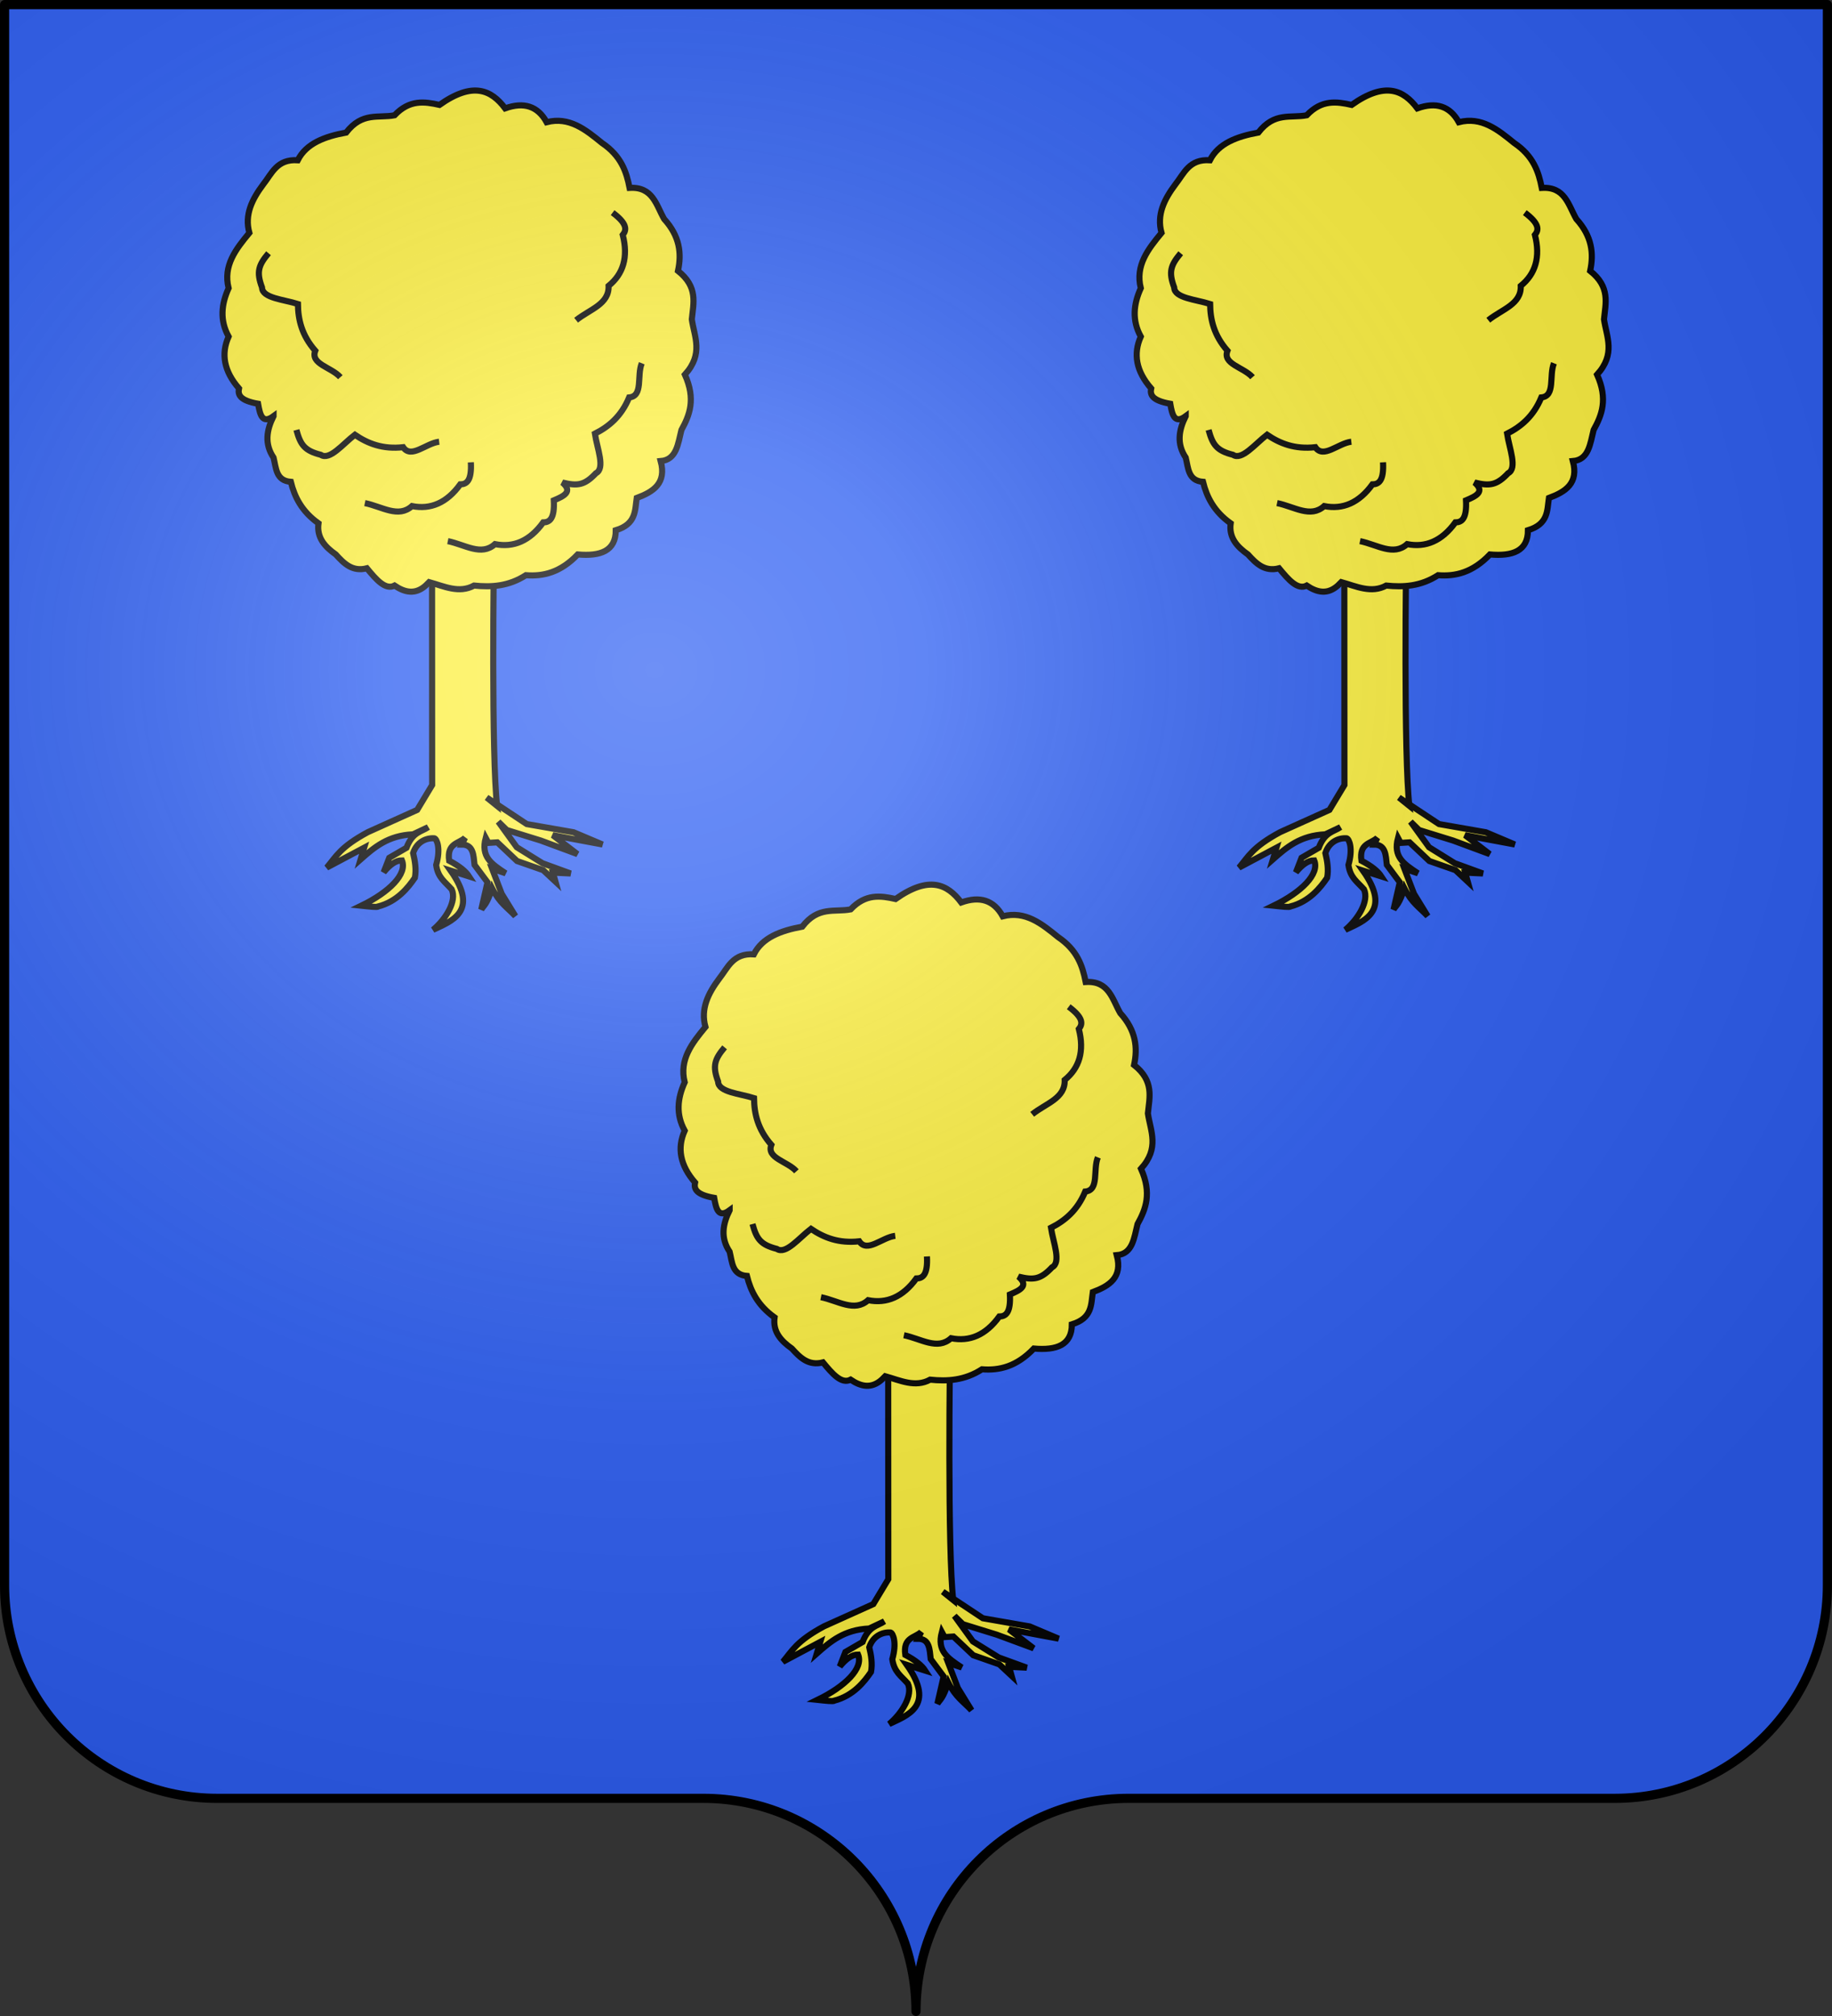 <svg xmlns="http://www.w3.org/2000/svg" xmlns:xlink="http://www.w3.org/1999/xlink" width="600.003" height="660" version="1.0"><rect width="100%" height="100%" fill="#333333" stroke="none"/><desc>Flag of Canton of Valais (Wallis)</desc><defs><radialGradient xlink:href="#a" id="b" cx="285.186" cy="200.448" r="300" fx="285.186" fy="200.448" gradientTransform="matrix(1.551 0 0 1.35 -152.894 151.099)" gradientUnits="userSpaceOnUse"/><linearGradient id="a"><stop offset="0" style="stop-color:white;stop-opacity:.314"/><stop offset=".19" style="stop-color:white;stop-opacity:.251"/><stop offset=".6" style="stop-color:#6b6b6b;stop-opacity:.125"/><stop offset="1" style="stop-color:black;stop-opacity:.125"/></linearGradient></defs><g style="display:inline"><g style="fill:#2b5df2"><g style="fill:#2b5df2;stroke:none;display:inline"><path d="M375 860.862c0-38.504 31.203-69.753 69.65-69.753h159.2c38.447 0 69.65-31.25 69.65-69.754V203.862h-597v517.493c0 38.504 31.203 69.754 69.65 69.754h159.2c38.447 0 69.65 31.25 69.65 69.753" style="fill:#2b5df2;fill-opacity:1;fill-rule:nonzero;stroke:none;stroke-width:3;stroke-linecap:round;stroke-linejoin:round;stroke-miterlimit:4;stroke-dasharray:none;stroke-dashoffset:0;stroke-opacity:1;display:inline" transform="translate(-75 -202.362)"/></g></g></g><g style="display:inline"><g style="fill:#fcef3c;stroke:#000;stroke-width:2.985;stroke-opacity:1"><g style="fill:#fcef3c;stroke:#000;stroke-width:2.985;stroke-opacity:1"><g style="fill:#fcef3c;stroke:#000;stroke-width:2.985;stroke-opacity:1;display:inline"><g style="fill:#fcef3c;stroke:#000;stroke-width:2.985;stroke-opacity:1"><path d="m664.142 234.283-6.729 12.977 14.9 13.938 6.565 134.423-6.729 12.497-23.551 12.016c-13.18 7.934-14.985 12.767-19.226 18.264l17.784-10.574-1.442 5.768c6.36-6.176 12.753-12.323 24.993-13.458l7.21-3.845c-3.064 2.428-7.48 2.544-10.094 10.574l-8.17 5.287-2.404 7.21c2.884-3.894 5.768-6.149 8.652-6.249 3.068 6.498-5.471 15.82-18.745 23.07 3.82.22 8.014.514 8.17 0 9.272-2.85 14.324-10.05 17.304-14.9.55-4.004-.288-8.01-1.442-12.015 1.55-5.588 6.087-7.809 10.093-7.69 1.177.353 3.373 4.795 1.442 12.977 1.168 6.18 4.708 7.946 8.171 11.535 2.862 5.515-2.162 14.69-8.17 20.187 8.373-4.544 22.496-9.786 7.209-29.319l9.132 2.403c-1.74-2.403-4.915-4.806-10.094-7.21-1.62-8.538 4.17-8.432 7.21-11.534l-1.442 3.364c5.74-.292 5.97 4.924 6.729 9.613l6.729 8.17-2.403 13.458c1.45-2.46 2.561-2.549 4.806-10.574 4.005 7.013 8.01 9.068 12.016 12.978l-7.21-10.574-5.286-12.016 6.728 1.922c-7.312-4.33-12.557-7.47-10.574-16.822l1.442 2.403 4.326-.48 10.093 8.65 12.978 3.846 6.248 5.287-1.442-4.326h8.651l-13.938-4.325-12.977-7.21-9.613-12.016 4.326 3.845 16.822 4.326 18.264 5.768-12.496-8.652 24.512 3.365-14.419-5.288-23.07-2.883-20.187-12.016 5.287 3.845c-3.976-24.192-7.33-114.557-8.007-138.749 6.52-6.425 12.088-9.99 17.784-13.938l-10.094-11.536-9.132 8.652.48-15.38-10.573 12.977-8.171-16.342-4.326 18.745z" style="fill:#fcef3c;fill-opacity:1;fill-rule:evenodd;stroke:#000;stroke-width:2.985;stroke-linecap:butt;stroke-linejoin:miter;stroke-miterlimit:4;stroke-dasharray:none;stroke-opacity:1" transform="scale(.67)rotate(2.769 -7222.78 -4477.815)"/></g></g></g><g style="fill:#fcef3c;stroke:#000;stroke-width:2.414;stroke-opacity:1;display:inline"><path d="M226.467 355.293c-4.52 3.334-5.381-.653-6.116-4.893-7.12-1.248-8.104-3.519-7.556-6.045-5.967-6.837-7.158-13.673-4.102-20.51-3.528-6.38-2.906-12.76 0-19.14-2.253-8.955 2.89-15.445 8.203-21.877-1.99-7.143 1.065-13.277 5.47-19.142 3.434-4.313 5.388-10.106 13.672-9.57 3.352-6.675 10.67-9.383 19.142-10.939 6.38-8.246 12.76-5.611 19.141-6.836 5.925-6.267 11.85-5.428 17.775-4.102 13.17-9.317 20.492-5.965 25.978 1.367 7.38-2.636 12.894-.917 16.407 5.47 8.968-2.293 15.425 2.944 21.876 8.203 7.614 5.131 9.684 11.371 10.938 17.775 9.221-.562 10.509 6.81 13.673 12.305 6.222 6.836 6.947 13.673 5.469 20.509 8.035 6.38 6.094 12.76 5.469 19.142 1.015 7.016 4.72 13.649-2.735 21.876 4.355 9.697 1.898 15.988-1.367 21.876-1.375 5.46-1.893 11.78-8.204 12.305 2.365 8.811-2.937 12.146-9.484 14.591-.728 4.93-.16 10.292-8.29 12.755.01 8.214-6.053 10.354-15.04 9.57-6.836 7.16-13.672 8.742-20.509 8.204-6.836 4.413-13.672 4.804-20.509 4.102-5.924 3.229-11.85.277-17.774-1.368l-1.367 1.368c-4.102 3.658-8.204 2.76-12.306 0-3.646 1.882-7.292-2.417-10.938-6.837-5.756 1.485-9.074-1.904-12.305-5.469-4.353-3.065-7.6-6.682-6.836-12.305-6.621-4.725-9.446-10.4-10.939-16.407-5.928-.453-5.802-5.447-6.836-9.571-3.67-5.47-2.748-10.938 0-16.407z" style="fill:#fcef3c;fill-rule:evenodd;stroke:#000;stroke-width:2.414;stroke-linecap:butt;stroke-linejoin:miter;stroke-miterlimit:4;stroke-dasharray:none;stroke-opacity:1" transform="translate(51.453 102.025)scale(.828)"/><path d="M372.113 334.384c-2.014 4.928.657 13.005-4.995 13.518-3.124 7.51-8.023 11.533-13.544 14.331.885 5.88 4.193 13.71.405 15.641-4.51 4.8-7.312 5.126-13.257 3.67 4.26 3.661.567 5.392-3.4 7.056.376 7.22-1.617 8.686-4.202 8.718-5.328 7.345-11.724 10.035-19.071 8.586-5.43 4.866-11.788.218-18.657-1.186M304.508 373.56c.376 7.22-1.617 8.686-4.202 8.718-5.328 7.345-11.725 10.035-19.071 8.587-5.43 4.865-11.788.217-18.657-1.187M291.971 365.416c-5.287.62-11.064 6.865-14.247 2.166-8.084.898-13.975-1.443-19.095-4.922-4.718 3.619-9.971 10.3-13.493 7.92-6.383-1.626-8.023-3.92-9.625-9.828M360.58 274.835c5.79 4.33 5.641 6.8 4.012 8.807 2.236 8.795.21 15.432-5.604 20.15.265 7.287-7.375 9.199-12.849 13.58M252.881 339.907c-3.528-3.986-11.953-5.165-9.913-10.46-5.352-6.125-6.793-12.298-6.86-18.487-5.665-1.808-14.15-2.306-14.206-6.557-2.31-6.168-1.361-8.825 2.573-13.513" style="fill:#fcef3c;fill-rule:evenodd;stroke:#000;stroke-width:2.414;stroke-linecap:butt;stroke-linejoin:miter;stroke-miterlimit:4;stroke-dasharray:none;stroke-opacity:1" transform="translate(51.453 102.025)scale(.828)"/></g></g><g style="fill:#fcef3c;stroke:#000;stroke-width:2.985;stroke-opacity:1"><g style="fill:#fcef3c;stroke:#000;stroke-width:2.985;stroke-opacity:1"><g style="fill:#fcef3c;stroke:#000;stroke-width:2.985;stroke-opacity:1;display:inline"><g style="fill:#fcef3c;stroke:#000;stroke-width:2.985;stroke-opacity:1"><path d="m664.142 234.283-6.729 12.977 14.9 13.938 6.565 134.423-6.729 12.497-23.551 12.016c-13.18 7.934-14.985 12.767-19.226 18.264l17.784-10.574-1.442 5.768c6.36-6.176 12.753-12.323 24.993-13.458l7.21-3.845c-3.064 2.428-7.48 2.544-10.094 10.574l-8.17 5.287-2.404 7.21c2.884-3.894 5.768-6.149 8.652-6.249 3.068 6.498-5.471 15.82-18.745 23.07 3.82.22 8.014.514 8.17 0 9.272-2.85 14.324-10.05 17.304-14.9.55-4.004-.288-8.01-1.442-12.015 1.55-5.588 6.087-7.809 10.093-7.69 1.177.353 3.373 4.795 1.442 12.977 1.168 6.18 4.708 7.946 8.171 11.535 2.862 5.515-2.162 14.69-8.17 20.187 8.373-4.544 22.496-9.786 7.209-29.319l9.132 2.403c-1.74-2.403-4.915-4.806-10.094-7.21-1.62-8.538 4.17-8.432 7.21-11.534l-1.442 3.364c5.74-.292 5.97 4.924 6.729 9.613l6.729 8.17-2.403 13.458c1.45-2.46 2.561-2.549 4.806-10.574 4.005 7.013 8.01 9.068 12.016 12.978l-7.21-10.574-5.286-12.016 6.728 1.922c-7.312-4.33-12.557-7.47-10.574-16.822l1.442 2.403 4.326-.48 10.093 8.65 12.978 3.846 6.248 5.287-1.442-4.326h8.651l-13.938-4.325-12.977-7.21-9.613-12.016 4.326 3.845 16.822 4.326 18.264 5.768-12.496-8.652 24.512 3.365-14.419-5.288-23.07-2.883-20.187-12.016 5.287 3.845c-3.976-24.192-7.33-114.557-8.007-138.749 6.52-6.425 12.088-9.99 17.784-13.938l-10.094-11.536-9.132 8.652.48-15.38-10.573 12.977-8.171-16.342-4.326 18.745z" style="fill:#fcef3c;fill-opacity:1;fill-rule:evenodd;stroke:#000;stroke-width:2.985;stroke-linecap:butt;stroke-linejoin:miter;stroke-miterlimit:4;stroke-dasharray:none;stroke-opacity:1" transform="scale(.67)rotate(2.769 693.949 -9284.647)"/></g></g></g><g style="fill:#fcef3c;stroke:#000;stroke-width:2.414;stroke-opacity:1;display:inline"><path d="M226.467 355.293c-4.52 3.334-5.381-.653-6.116-4.893-7.12-1.248-8.104-3.519-7.556-6.045-5.967-6.837-7.158-13.673-4.102-20.51-3.528-6.38-2.906-12.76 0-19.14-2.253-8.955 2.89-15.445 8.203-21.877-1.99-7.143 1.065-13.277 5.47-19.142 3.434-4.313 5.388-10.106 13.672-9.57 3.352-6.675 10.67-9.383 19.142-10.939 6.38-8.246 12.76-5.611 19.141-6.836 5.925-6.267 11.85-5.428 17.775-4.102 13.17-9.317 20.492-5.965 25.978 1.367 7.38-2.636 12.894-.917 16.407 5.47 8.968-2.293 15.425 2.944 21.876 8.203 7.614 5.131 9.684 11.371 10.938 17.775 9.221-.562 10.509 6.81 13.673 12.305 6.222 6.836 6.947 13.673 5.469 20.509 8.035 6.38 6.094 12.76 5.469 19.142 1.015 7.016 4.72 13.649-2.735 21.876 4.355 9.697 1.898 15.988-1.367 21.876-1.375 5.46-1.893 11.78-8.204 12.305 2.365 8.811-2.937 12.146-9.484 14.591-.728 4.93-.16 10.292-8.29 12.755.01 8.214-6.053 10.354-15.04 9.57-6.836 7.16-13.672 8.742-20.509 8.204-6.836 4.413-13.672 4.804-20.509 4.102-5.924 3.229-11.85.277-17.774-1.368l-1.367 1.368c-4.102 3.658-8.204 2.76-12.306 0-3.646 1.882-7.292-2.417-10.938-6.837-5.756 1.485-9.074-1.904-12.305-5.469-4.353-3.065-7.6-6.682-6.836-12.305-6.621-4.725-9.446-10.4-10.939-16.407-5.928-.453-5.802-5.447-6.836-9.571-3.67-5.47-2.748-10.938 0-16.407z" style="fill:#fcef3c;fill-rule:evenodd;stroke:#000;stroke-width:2.414;stroke-linecap:butt;stroke-linejoin:miter;stroke-miterlimit:4;stroke-dasharray:none;stroke-opacity:1" transform="translate(-97.922 -157.95)scale(.828)"/><path d="M372.113 334.384c-2.014 4.928.657 13.005-4.995 13.518-3.124 7.51-8.023 11.533-13.544 14.331.885 5.88 4.193 13.71.405 15.641-4.51 4.8-7.312 5.126-13.257 3.67 4.26 3.661.567 5.392-3.4 7.056.376 7.22-1.617 8.686-4.202 8.718-5.328 7.345-11.724 10.035-19.071 8.586-5.43 4.866-11.788.218-18.657-1.186M304.508 373.56c.376 7.22-1.617 8.686-4.202 8.718-5.328 7.345-11.725 10.035-19.071 8.587-5.43 4.865-11.788.217-18.657-1.187M291.971 365.416c-5.287.62-11.064 6.865-14.247 2.166-8.084.898-13.975-1.443-19.095-4.922-4.718 3.619-9.971 10.3-13.493 7.92-6.383-1.626-8.023-3.92-9.625-9.828M360.58 274.835c5.79 4.33 5.641 6.8 4.012 8.807 2.236 8.795.21 15.432-5.604 20.15.265 7.287-7.375 9.199-12.849 13.58M252.881 339.907c-3.528-3.986-11.953-5.165-9.913-10.46-5.352-6.125-6.793-12.298-6.86-18.487-5.665-1.808-14.15-2.306-14.206-6.557-2.31-6.168-1.361-8.825 2.573-13.513" style="fill:#fcef3c;fill-rule:evenodd;stroke:#000;stroke-width:2.414;stroke-linecap:butt;stroke-linejoin:miter;stroke-miterlimit:4;stroke-dasharray:none;stroke-opacity:1" transform="translate(-97.922 -157.95)scale(.828)"/></g></g><g style="fill:#fcef3c;stroke:#000;stroke-width:2.985;stroke-opacity:1"><g style="fill:#fcef3c;stroke:#000;stroke-width:2.985;stroke-opacity:1"><g style="fill:#fcef3c;stroke:#000;stroke-width:2.985;stroke-opacity:1;display:inline"><g style="fill:#fcef3c;stroke:#000;stroke-width:2.985;stroke-opacity:1"><path d="m664.142 234.283-6.729 12.977 14.9 13.938 6.565 134.423-6.729 12.497-23.551 12.016c-13.18 7.934-14.985 12.767-19.226 18.264l17.784-10.574-1.442 5.768c6.36-6.176 12.753-12.323 24.993-13.458l7.21-3.845c-3.064 2.428-7.48 2.544-10.094 10.574l-8.17 5.287-2.404 7.21c2.884-3.894 5.768-6.149 8.652-6.249 3.068 6.498-5.471 15.82-18.745 23.07 3.82.22 8.014.514 8.17 0 9.272-2.85 14.324-10.05 17.304-14.9.55-4.004-.288-8.01-1.442-12.015 1.55-5.588 6.087-7.809 10.093-7.69 1.177.353 3.373 4.795 1.442 12.977 1.168 6.18 4.708 7.946 8.171 11.535 2.862 5.515-2.162 14.69-8.17 20.187 8.373-4.544 22.496-9.786 7.209-29.319l9.132 2.403c-1.74-2.403-4.915-4.806-10.094-7.21-1.62-8.538 4.17-8.432 7.21-11.534l-1.442 3.364c5.74-.292 5.97 4.924 6.729 9.613l6.729 8.17-2.403 13.458c1.45-2.46 2.561-2.549 4.806-10.574 4.005 7.013 8.01 9.068 12.016 12.978l-7.21-10.574-5.286-12.016 6.728 1.922c-7.312-4.33-12.557-7.47-10.574-16.822l1.442 2.403 4.326-.48 10.093 8.65 12.978 3.846 6.248 5.287-1.442-4.326h8.651l-13.938-4.325-12.977-7.21-9.613-12.016 4.326 3.845 16.822 4.326 18.264 5.768-12.496-8.652 24.512 3.365-14.419-5.288-23.07-2.883-20.187-12.016 5.287 3.845c-3.976-24.192-7.33-114.557-8.007-138.749 6.52-6.425 12.088-9.99 17.784-13.938l-10.094-11.536-9.132 8.652.48-15.38-10.573 12.977-8.171-16.342-4.326 18.745z" style="fill:#fcef3c;fill-opacity:1;fill-rule:evenodd;stroke:#000;stroke-width:2.985;stroke-linecap:butt;stroke-linejoin:miter;stroke-miterlimit:4;stroke-dasharray:none;stroke-opacity:1" transform="scale(.67)rotate(2.769 916.914 -59.037)"/></g></g></g><g style="fill:#fcef3c;stroke:#000;stroke-width:2.414;stroke-opacity:1;display:inline"><path d="M226.467 355.293c-4.52 3.334-5.381-.653-6.116-4.893-7.12-1.248-8.104-3.519-7.556-6.045-5.967-6.837-7.158-13.673-4.102-20.51-3.528-6.38-2.906-12.76 0-19.14-2.253-8.955 2.89-15.445 8.203-21.877-1.99-7.143 1.065-13.277 5.47-19.142 3.434-4.313 5.388-10.106 13.672-9.57 3.352-6.675 10.67-9.383 19.142-10.939 6.38-8.246 12.76-5.611 19.141-6.836 5.925-6.267 11.85-5.428 17.775-4.102 13.17-9.317 20.492-5.965 25.978 1.367 7.38-2.636 12.894-.917 16.407 5.47 8.968-2.293 15.425 2.944 21.876 8.203 7.614 5.131 9.684 11.371 10.938 17.775 9.221-.562 10.509 6.81 13.673 12.305 6.222 6.836 6.947 13.673 5.469 20.509 8.035 6.38 6.094 12.76 5.469 19.142 1.015 7.016 4.72 13.649-2.735 21.876 4.355 9.697 1.898 15.988-1.367 21.876-1.375 5.46-1.893 11.78-8.204 12.305 2.365 8.811-2.937 12.146-9.484 14.591-.728 4.93-.16 10.292-8.29 12.755.01 8.214-6.053 10.354-15.04 9.57-6.836 7.16-13.672 8.742-20.509 8.204-6.836 4.413-13.672 4.804-20.509 4.102-5.924 3.229-11.85.277-17.774-1.368l-1.367 1.368c-4.102 3.658-8.204 2.76-12.306 0-3.646 1.882-7.292-2.417-10.938-6.837-5.756 1.485-9.074-1.904-12.305-5.469-4.353-3.065-7.6-6.682-6.836-12.305-6.621-4.725-9.446-10.4-10.939-16.407-5.928-.453-5.802-5.447-6.836-9.571-3.67-5.47-2.748-10.938 0-16.407z" style="fill:#fcef3c;fill-rule:evenodd;stroke:#000;stroke-width:2.414;stroke-linecap:butt;stroke-linejoin:miter;stroke-miterlimit:4;stroke-dasharray:none;stroke-opacity:1" transform="translate(200.828 -157.95)scale(.828)"/><path d="M372.113 334.384c-2.014 4.928.657 13.005-4.995 13.518-3.124 7.51-8.023 11.533-13.544 14.331.885 5.88 4.193 13.71.405 15.641-4.51 4.8-7.312 5.126-13.257 3.67 4.26 3.661.567 5.392-3.4 7.056.376 7.22-1.617 8.686-4.202 8.718-5.328 7.345-11.724 10.035-19.071 8.586-5.43 4.866-11.788.218-18.657-1.186M304.508 373.56c.376 7.22-1.617 8.686-4.202 8.718-5.328 7.345-11.725 10.035-19.071 8.587-5.43 4.865-11.788.217-18.657-1.187M291.971 365.416c-5.287.62-11.064 6.865-14.247 2.166-8.084.898-13.975-1.443-19.095-4.922-4.718 3.619-9.971 10.3-13.493 7.92-6.383-1.626-8.023-3.92-9.625-9.828M360.58 274.835c5.79 4.33 5.641 6.8 4.012 8.807 2.236 8.795.21 15.432-5.604 20.15.265 7.287-7.375 9.199-12.849 13.58M252.881 339.907c-3.528-3.986-11.953-5.165-9.913-10.46-5.352-6.125-6.793-12.298-6.86-18.487-5.665-1.808-14.15-2.306-14.206-6.557-2.31-6.168-1.361-8.825 2.573-13.513" style="fill:#fcef3c;fill-rule:evenodd;stroke:#000;stroke-width:2.414;stroke-linecap:butt;stroke-linejoin:miter;stroke-miterlimit:4;stroke-dasharray:none;stroke-opacity:1" transform="translate(200.828 -157.95)scale(.828)"/></g></g></g><g style="display:inline"><path d="M76.5 203.862v517.491c0 38.505 31.203 69.755 69.65 69.755h159.2c38.447 0 69.65 31.25 69.65 69.754 0-38.504 31.203-69.754 69.65-69.754h159.2c38.447 0 69.65-31.25 69.65-69.755v-517.49z" style="fill:url(#b);fill-opacity:1;fill-rule:evenodd;stroke:none;stroke-width:3;stroke-linecap:butt;stroke-linejoin:miter;stroke-miterlimit:4;stroke-dasharray:none;stroke-opacity:1;display:inline" transform="translate(-75 -202.362)"/></g><g style="display:inline"><path d="M302.06 658.5c0-38.504 31.203-69.753 69.65-69.753h159.2c38.446 0 69.65-31.25 69.65-69.754V1.5h-597v517.493c0 38.504 31.203 69.754 69.65 69.754h159.2c38.446 0 69.65 31.25 69.65 69.753" style="fill:none;fill-opacity:1;fill-rule:nonzero;stroke:#000;stroke-width:3;stroke-linecap:round;stroke-linejoin:round;stroke-miterlimit:4;stroke-dasharray:none;stroke-dashoffset:0;stroke-opacity:1;display:inline" transform="translate(-2.06)"/></g></svg>